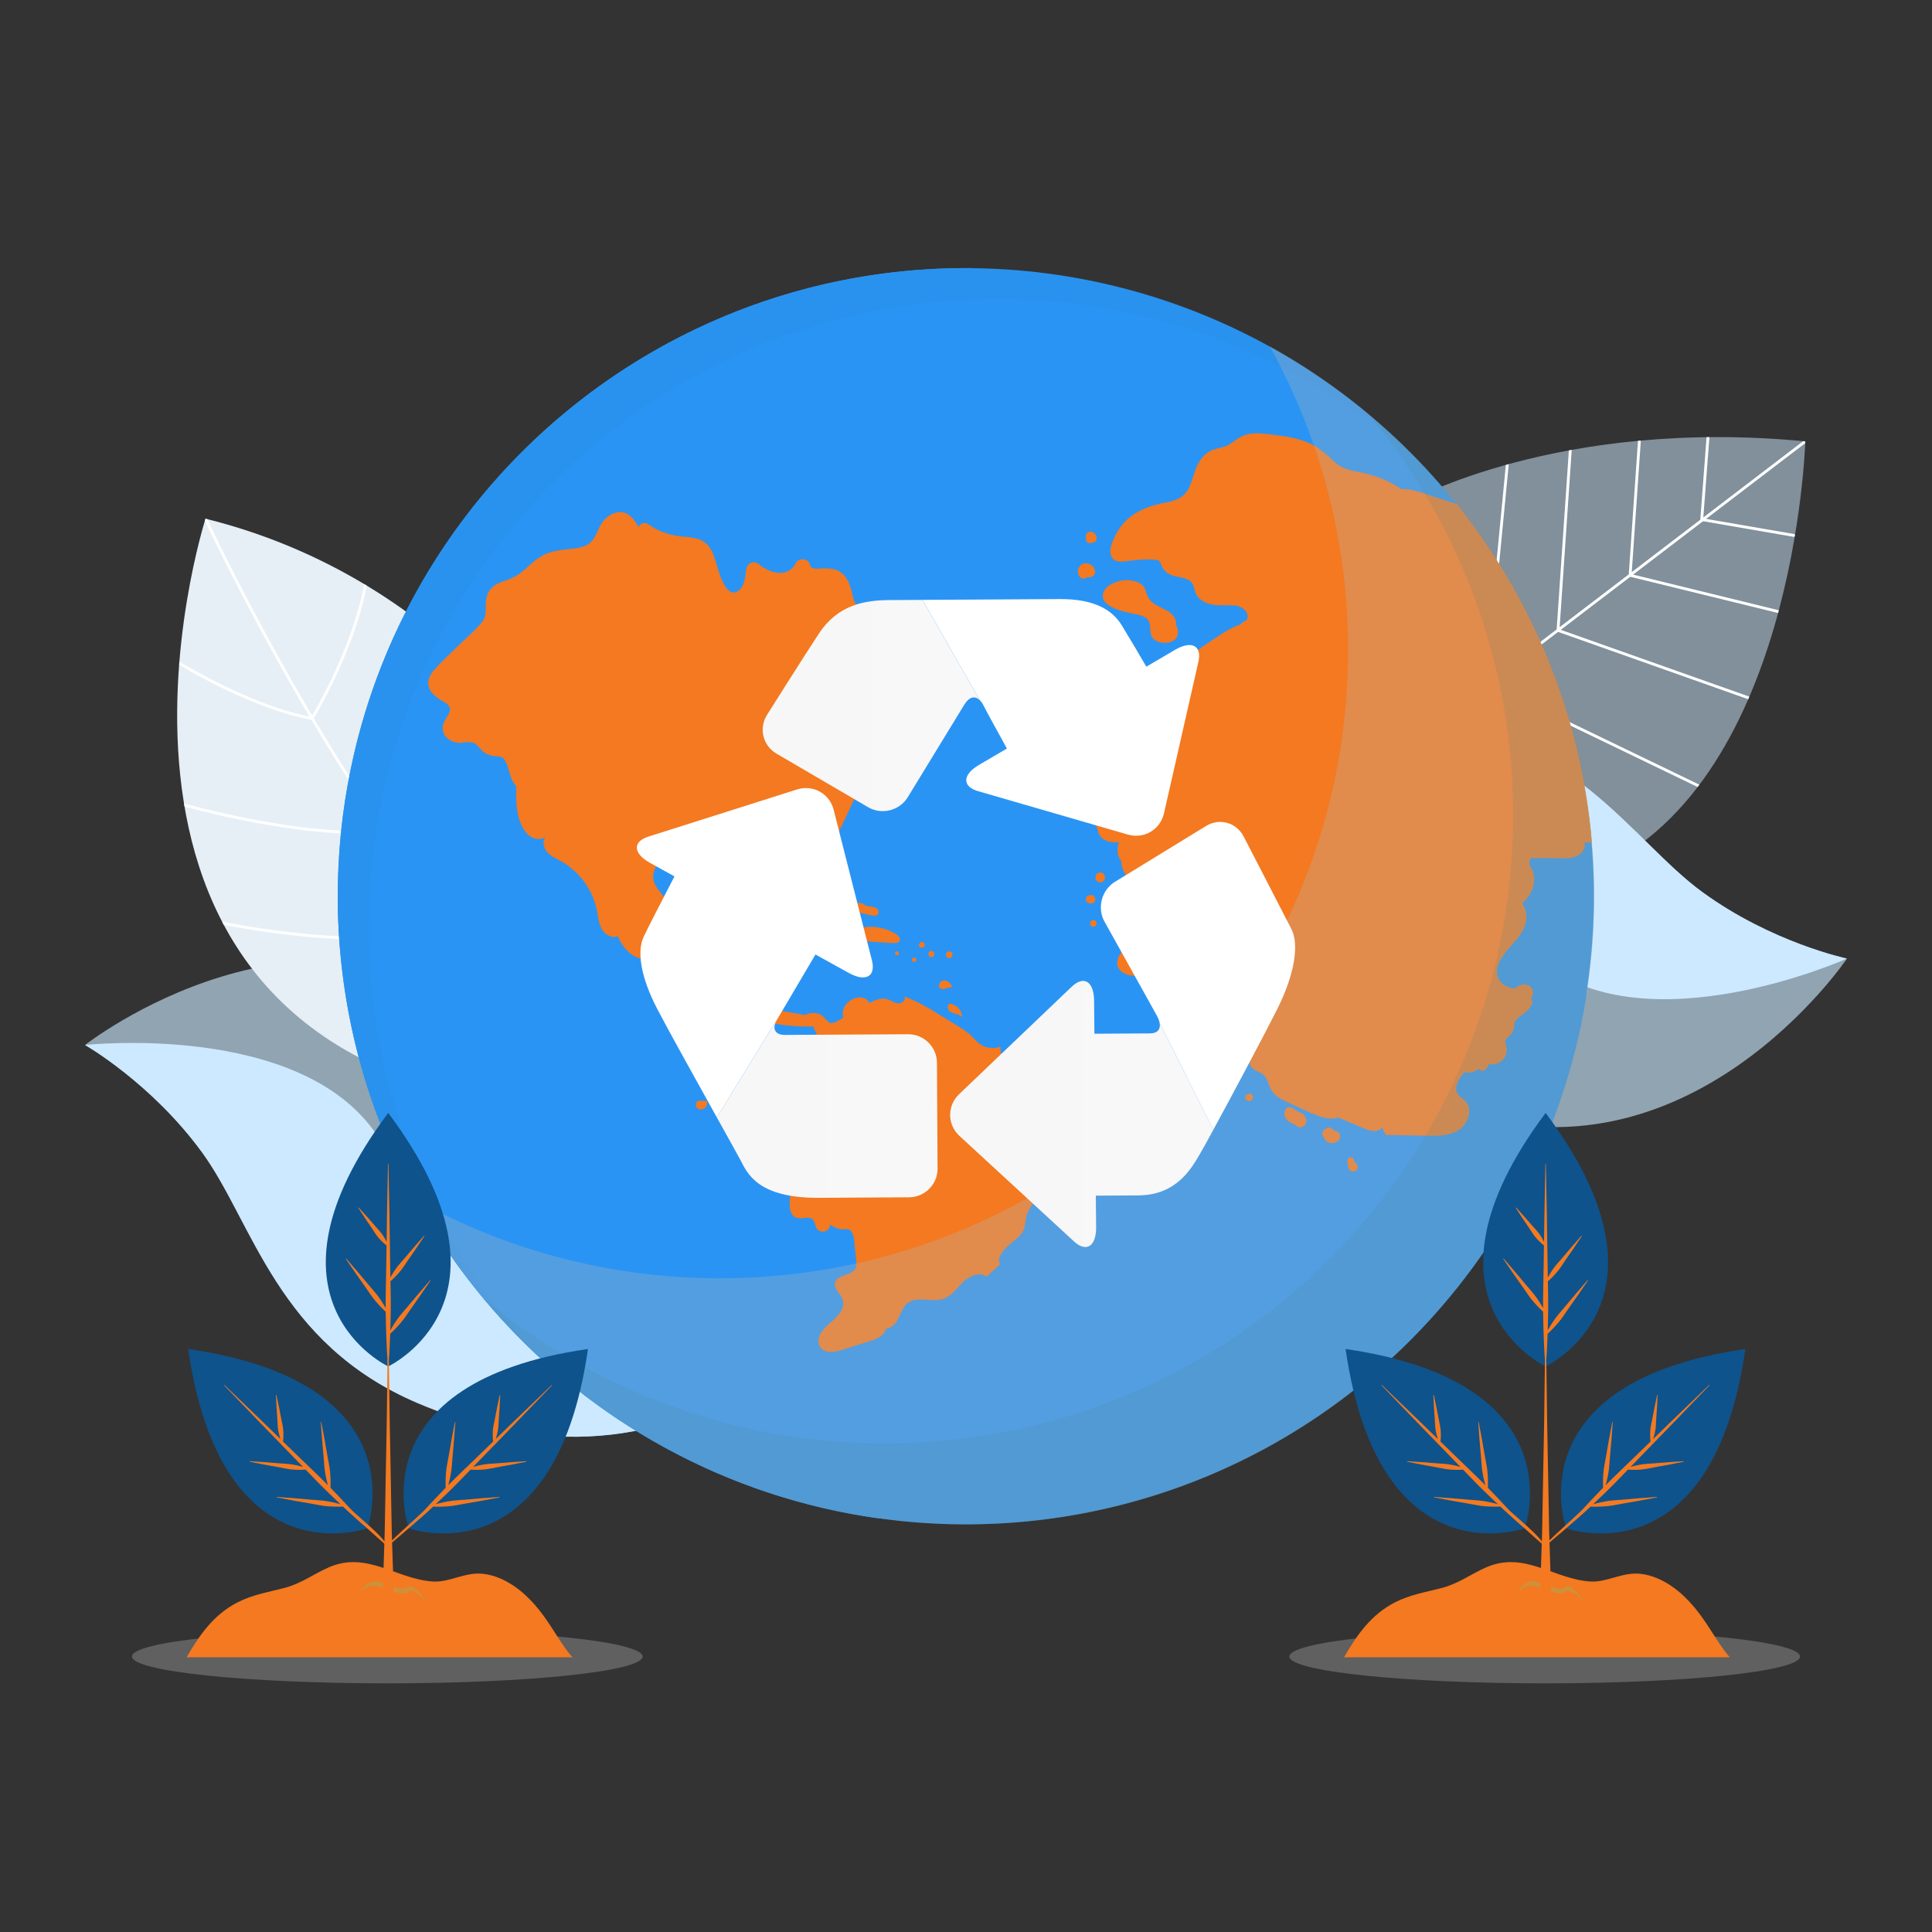 <svg version="1.1" id="Layer_1" xmlns="http://www.w3.org/2000/svg" xmlns:xlink="http://www.w3.org/1999/xlink" x="0px" y="0px" viewBox="0 0 1080 1080" style="enable-background:new 0 0 1080 1080;" xml:space="preserve">
<rect x="0" y="0" width="1080" height="1080" fill="#333333" stroke="none"/>
<style xmlns="http://www.w3.org/2000/svg" type="text/css">
	.st0{opacity:0.62;fill:#CCE9FF;}
	.st1{fill:#CCE9FF;}
	.st2{fill:#E6EFF6;}
	.st3{clip-path:url(#SVGID_2_);}
	.st4{fill:#FFFFFF;}
	.st5{opacity:0.51;fill:#CCE9FF;}
	.st6{clip-path:url(#SVGID_4_);}
	.st7{fill:#E57630;}
	.st8{fill:#2A94F4;}
	.st9{fill:#f47920;}
	.st10{opacity:0.15;}
	.st11{fill:#19746B;}
	.st12{opacity:0.05;}
	.st13{opacity:0.3;}
	.st14{fill:#B5B5B5;}
	.st15{fill:none;}
	.st16{fill:url(#SVGID_5_);}
	.st17{fill:url(#SVGID_6_);}
	.st18{fill:url(#SVGID_7_);}
	.st19{fill:url(#SVGID_8_);}
	.st20{fill:url(#SVGID_9_);}
	.st21{fill:url(#SVGID_10_);}
	.st22{opacity:0.28;fill:#D3D3D3;}
	.st23{fill:#CE913A;}
	.st24{fill:#0E538C;}
</style>
<g xmlns="http://www.w3.org/2000/svg">
	<g>
		<g>
			<g>
				<path class="st0" d="M47.54,584.15c0,0,124.06-97.47,235.71-12.41l115.2,212.67c0,0-65.42,42.19-164.82,0      c-78.68-33.39-92.16-101.02-120.51-140.01C84.76,605.41,47.54,584.15,47.54,584.15z"/>
				<path class="st1" d="M398.45,784.41c0,0-65.43,42.19-164.82,0c-78.68-33.39-92.16-101.01-120.52-140      c-28.36-38.99-65.57-60.25-65.57-60.25s120.69-13.31,163.23,50.48c41.46,62.19,62.72,139.53,178.24,132.34L398.45,784.41z"/>
			</g>
			<g>
				<path class="st2" d="M114.89,289.96c0,0-93.93,292.42,175.45,327.86l20.56-187.87C310.9,429.95,250.65,323.61,114.89,289.96z"/>
				<g>
					<defs>
						<path id="SVGID_1_" d="M114.89,289.96c0,0-93.93,292.42,175.45,327.86l20.56-187.87C310.9,429.95,250.65,323.61,114.89,289.96        z"/>
					</defs>
					<clipPath id="SVGID_2_">
						<use xlink:href="#SVGID_1_" xmlns:xlink="http://www.w3.org/1999/xlink" style="overflow:visible;"/>
					</clipPath>
					<g class="st3">
						<path class="st4" d="M298.49,557.45c-0.16,0-0.31-0.05-0.45-0.14c-87.77-61.44-182.92-264.97-183.87-267.02        c-0.18-0.39-0.01-0.86,0.38-1.05c0.4-0.18,0.86-0.01,1.05,0.38c0.95,2.04,95.92,205.19,183.35,266.39        c0.36,0.25,0.44,0.74,0.19,1.1C298.99,557.33,298.74,557.45,298.49,557.45z"/>
						<path class="st4" d="M174.44,402.38c-0.05,0-0.09,0-0.14-0.01c-34.31-6.16-74.31-30.87-74.71-31.12        c-0.37-0.23-0.48-0.71-0.25-1.08c0.23-0.37,0.72-0.48,1.08-0.25c0.4,0.25,39.73,24.55,73.63,30.81        c2.66-4.44,23.59-40.19,29.75-75.47c0.07-0.43,0.48-0.71,0.91-0.64c0.43,0.07,0.71,0.48,0.64,0.91        c-6.6,37.81-30,76.1-30.23,76.48C174.96,402.24,174.71,402.38,174.44,402.38z"/>
						<path class="st4" d="M199.24,466.05c-43.05,0-97.95-15.67-98.57-15.85c-0.42-0.12-0.66-0.56-0.54-0.97        c0.12-0.42,0.55-0.66,0.97-0.54c0.69,0.2,69.21,19.77,112.86,15.07c2.91-2.71,39.04-37.32,47.86-91.53        c0.07-0.43,0.47-0.72,0.9-0.65c0.43,0.07,0.72,0.47,0.65,0.9c-9.24,56.77-48.15,92.26-48.54,92.62        c-0.12,0.11-0.28,0.18-0.44,0.2C209.61,465.81,204.51,466.05,199.24,466.05z"/>
						<path class="st4" d="M206.51,525.39c-12.52,0-24.62-0.76-34.95-1.73c-26.91-2.52-47.88-6.95-48.09-6.99        c-0.42-0.09-0.7-0.51-0.61-0.93c0.09-0.42,0.51-0.69,0.93-0.61c0.21,0.04,21.11,4.45,47.93,6.97        c24.64,2.31,59.45,3.44,85.54-4.22c2.39-3.1,31.85-42.1,44.9-93.44c0.11-0.42,0.54-0.68,0.96-0.57        c0.42,0.11,0.68,0.53,0.57,0.96c-13.62,53.6-45.02,93.82-45.34,94.22c-0.1,0.13-0.24,0.22-0.39,0.27        C242.55,523.88,224.12,525.39,206.51,525.39z"/>
					</g>
				</g>
			</g>
		</g>
		<g>
			<g>
				<path class="st5" d="M787.64,280.39c0,0,83.48-46.98,221.53-33.67c0,0-5.5,195.85-122.47,241.93s-175.18,13.91-175.18,13.91      L695.3,382.31L787.64,280.39z"/>
				<g>
					<defs>
						<path id="SVGID_3_" d="M787.64,280.39c0,0,83.48-46.98,221.53-33.67c0,0-5.5,195.85-122.47,241.93s-175.18,13.91-175.18,13.91        L695.3,382.31L787.64,280.39z"/>
					</defs>
					<clipPath id="SVGID_4_">
						<use xlink:href="#SVGID_3_" xmlns:xlink="http://www.w3.org/1999/xlink" style="overflow:visible;"/>
					</clipPath>
					<g class="st6">
						<path class="st4" d="M854.39,500.93c-0.12,0-0.24-0.03-0.35-0.08L742.98,446.5c-0.3-0.15-0.48-0.47-0.43-0.81l20.67-155.96        c0.06-0.43,0.46-0.73,0.88-0.68c0.43,0.06,0.73,0.45,0.68,0.88l-20.6,155.39l110.55,54.1c0.39,0.19,0.55,0.66,0.36,1.05        C854.96,500.77,854.68,500.93,854.39,500.93z"/>
						<path class="st4" d="M750.42,445.1c-0.24,0-0.47-0.11-0.63-0.31c-0.26-0.35-0.2-0.84,0.15-1.1l258.75-197.6        c0.34-0.26,0.84-0.2,1.1,0.15c0.26,0.35,0.2,0.84-0.15,1.1L750.9,444.94C750.75,445.05,750.59,445.1,750.42,445.1z"/>
						<path class="st4" d="M911.1,476.71c-0.12,0-0.24-0.03-0.35-0.08l-123.02-60.85c-0.29-0.15-0.47-0.46-0.43-0.78l14.33-141.78        c0.04-0.43,0.45-0.74,0.86-0.7c0.43,0.04,0.75,0.43,0.7,0.86l-14.27,141.24l122.53,60.6c0.39,0.19,0.55,0.66,0.36,1.05        C911.67,476.55,911.39,476.71,911.1,476.71z"/>
						<path class="st7" d="M785.07,527.95c0,0,12.55,12.7,37.36,14.47l6.2-15.95l-21.71-14.18L785.07,527.95z"/>
						<path class="st4" d="M950.68,440.67c-0.12,0-0.23-0.03-0.34-0.08L830.42,382.7c-0.3-0.14-0.47-0.46-0.44-0.78l11.82-122.28        c0.04-0.43,0.44-0.75,0.86-0.71c0.43,0.04,0.75,0.43,0.71,0.86L831.6,381.52l119.43,57.65c0.39,0.19,0.55,0.66,0.37,1.05        C951.25,440.51,950.97,440.67,950.68,440.67z"/>
						<path class="st4" d="M977.85,391.05c-0.09,0-0.18-0.01-0.26-0.05l-106.92-37.88c-0.33-0.12-0.55-0.44-0.52-0.8l6.87-100.8        c0.03-0.43,0.41-0.75,0.84-0.73c0.43,0.03,0.76,0.4,0.73,0.84l-6.83,100.2l106.36,37.68c0.41,0.15,0.62,0.59,0.48,1        C978.48,390.85,978.18,391.05,977.85,391.05z"/>
						<path class="st4" d="M993.81,342.61c-0.06,0-0.12-0.01-0.19-0.02l-82.56-20.23c-0.37-0.09-0.62-0.44-0.6-0.82l5.17-74.88        c0.03-0.43,0.41-0.75,0.84-0.73c0.43,0.03,0.76,0.41,0.73,0.84l-5.12,74.22l81.91,20.07c0.42,0.1,0.68,0.53,0.58,0.95        C994.48,342.37,994.16,342.61,993.81,342.61z"/>
						<path class="st4" d="M1002.67,300.08c-0.04,0-0.09,0-0.14-0.01l-51.4-8.86c-0.4-0.07-0.68-0.43-0.65-0.84l3.55-46.67        c0.03-0.43,0.43-0.76,0.85-0.72c0.43,0.03,0.76,0.41,0.73,0.84l-3.49,45.96l50.69,8.74c0.43,0.07,0.72,0.48,0.64,0.91        C1003.38,299.81,1003.04,300.08,1002.67,300.08z"/>
					</g>
				</g>
			</g>
		</g>
		<g>
			<path class="st0" d="M1032.46,535.85c0,0-88.15,130.84-220.52,84.15L637.03,452.94c0,0,49.32-60.23,156.86-50.58     c85.13,7.63,118.71,67.86,157.67,96.26C990.51,527.03,1032.46,535.85,1032.46,535.85z"/>
			<path class="st1" d="M637.03,452.95c0,0,49.32-60.23,156.86-50.58c85.13,7.63,118.72,67.85,157.67,96.26     c38.95,28.41,80.9,37.22,80.9,37.22s-110.78,49.71-170.84,2.05c-58.55-46.46-102.52-113.55-210.25-71.25L637.03,452.95z"/>
		</g>
	</g>
</g>
<g xmlns="http://www.w3.org/2000/svg">
	
		<ellipse transform="matrix(0.707 -0.707 0.707 0.707 -196.098 528.577)" class="st8" cx="540" cy="501" rx="351.15" ry="351.15"/>
	<g>
		<path class="st8" d="M807.35,564.41c-17.13-1.68-34.79-2.65-51.23,2.45c-9,2.79-18.66,9.32-18.41,18.74    c0.15,5.47,3.74,10.37,4.09,15.84c0.52,8.06-6.35,15.06-14,17.66c-7.65,2.6-15.96,1.9-24.04,1.6    c-27.52-1.02-55.22,3.01-81.3,11.84c-10.99,3.72-23.51,10.84-23.48,22.43c0.02,6.51,4.41,12.42,9.97,15.8    c5.56,3.38,12.15,4.62,18.62,5.33c6.65,0.72,13.48,0.98,19.67,3.51c6.19,2.52,11.75,7.98,12.07,14.66    c0.45,9.3-9.18,16.16-18.37,17.67c-9.18,1.51-18.66-0.38-27.87,1c-9.2,1.39-18.96,7.93-18.88,17.24    c0.09,10.61,12.44,16.74,23.03,17.34c15.33,0.86,30.29-4.48,45.57-6c15.28-1.52,33.05,2.26,40.58,15.64    c3.37,5.99,4.97,14.02,11.33,16.63c7.4,3.03,14.8-3.61,21.89-7.31c11.07-5.78,23.86-4.43,36.55-2.9    c59.49-52.86,100.89-125.62,113.76-207.85c-8.39,5.49-18.2,8.77-28.08,10.21C841.79,568.44,824.48,566.09,807.35,564.41z"/>
	</g>
	<g>
		<path class="st8" d="M495.39,827.69c-6.46-11.4-26.72-10.03-30.92-22.45c-3.14-9.28,5.58-18.09,13.72-23.54    c8.15-5.45,17.76-12.24,17.31-22.03c-0.47-10.43-12.4-16.45-22.81-17.25c-12.56-0.97-25.01,2.3-37.31,5    c-12.31,2.7-25.2,4.85-37.4,1.69c-12.2-3.16-23.51-12.97-24.58-25.53c-0.76-8.97,3.65-17.7,3.43-26.71    c-0.35-14.53-12.93-26.37-26.72-30.96c-13.79-4.58-28.71-3.58-43.23-3.18c-14.53,0.39-29.75-0.05-42.48-7.06    c-12.73-7.01-21.88-22.57-17.01-36.26c2.65-7.47,8.8-13.04,13.41-19.49c4.61-6.44,7.69-15.38,3.52-22.12    c-6.09-9.85-23.71-8.93-27.27-19.95c-1.79-5.54,1.25-11.6,5.41-15.68c7.59-7.42,19.12-11.43,20.77-23.23    c1.02-7.28-1.73-11.94-8.47-14.37c-7.32-2.65-16.19-1.68-23.83-2.73c-1.8-0.25-3.58-0.54-5.36-0.84h-36.73    c0,177.42,131.58,324.11,302.48,347.8C496.41,842.33,499.25,834.51,495.39,827.69z"/>
	</g>
	<path class="st8" d="M593.56,336.59c-6.53,4.13-12.78,9.01-17.05,15.46c-4.27,6.44-6.34,14.68-4.06,22.07   c2.92,9.47,12.58,17.7,9.94,27.25c-1.91,6.92-9.44,10.4-16.12,13.01c-14.33,5.58-28.66,11.16-42.99,16.73   c-6.68,2.6-13.49,5.28-19.04,9.82c-5.55,4.55-9.72,11.37-9.27,18.53c0.7,11.1,12.09,18.82,23.1,20.36   c11.02,1.54,22.13-1.24,33.23-1.83c6.63-0.35,13.57,0.16,19.34,3.46c5.76,3.3,10,9.97,8.72,16.49   c-1.24,6.33-6.92,10.61-11.49,15.16c-4.57,4.55-8.49,11.52-5.37,17.17c3.48,6.31,12.61,5.87,19.6,4.11   c19.31-4.86,39.72-13.17,58.36-6.17c13.92,5.23,23.56,18,36.48,25.35c15.12,8.61,33.8,9.1,50.71,5.01   c16.91-4.09,32.47-12.38,47.75-20.7c11.89-6.47,24.14-13.35,32.1-24.29c7.96-10.95,10.36-27.17,1.87-37.71   c-7.25-8.99-19.69-11.3-30.44-15.52c-10.75-4.22-21.87-13.86-19.41-25.14c2.02-9.25,11.89-14.03,20.02-18.9   c6.61-3.96,12.88-8.98,16.55-15.75c3.67-6.78,4.3-15.6,0.01-22.01c-5.52-8.25-16.72-10.04-26.61-10.74   c-9.9-0.7-20.96-1.59-27.54-9.02c-4.73-5.35-6.42-12.54-11.56-17.66c-4.79-4.76-11.53-7.86-17.42-11.07   c-9.12-4.97-17.95-7.72-28.19-9.55C653.32,314.85,620.87,319.3,593.56,336.59z"/>
	<g>
		<path class="st9" d="M729.11,623.51c0.48,0.61-0.18-0.25-0.31-0.39c-0.52-0.54-1.33-1.01-2.08-1.13    c-0.06-0.01-0.12-0.01-0.17-0.01c-0.18-0.23-0.43-0.42-0.76-0.55c-0.57-0.21-1.09-0.66-1.62-0.97c-0.44-0.26-1.03-0.46-1.42-0.79    c-1.27-1.09-3.27-1.04-4.16,0.54c-1.34,2.34-0.33,4.99,1.67,6.58c0.89,0.71,1.85,1.09,2.9,1.53c0.64,0.27,1.12,0.45,1.59,1    c1.38,1.64,3.85,0.89,4.89-0.63c0.85-1.24,0.84-3.02,0.1-4.32C729.56,624.06,729.33,623.79,729.11,623.51z"/>
		<path class="st9" d="M745.52,632.14c-0.53-1.7-3.03-2.41-4.36-1.22c-0.15,0.04-0.29,0.09-0.44,0.16c-1.8,0.89-1.96,3.48-0.66,4.84    c0.24,0.65,0.6,1.26,1.11,1.74c1.66,1.59,4.5,1.86,6.36,0.43c0.9-0.69,1.65-1.56,1.6-2.79c-0.04-0.86-0.33-1.66-0.95-2.28    C747.4,632.25,746.44,631.99,745.52,632.14z"/>
		<path class="st9" d="M757.73,650.08c-0.46-0.5-0.77-1.06-0.95-1.89c-0.19-0.86-1.14-1.41-1.97-1.29c-0.9,0.14-1.51,0.85-1.56,1.76    c-0.04,0.75,0.01,1.5,0.12,2.25c0.05,0.33,0.1,0.65,0.18,0.97c0.04,0.16,0.19,1.03,0.21,0.45c-0.06,2.17,2.59,3.34,4.23,2.07    C759.5,653.24,759.23,651,757.73,650.08z"/>
		<path class="st9" d="M697.44,611.7c-0.62,0.18-1.14,0.61-1.3,1.31c-0.23,1.03,0.31,2.11,1.37,2.4c0.9,0.25,1.91-0.02,2.49-0.76    c0.62-0.8,0.61-1.83,0-2.62C699.38,611.24,698.14,611.12,697.44,611.7z"/>
		<path class="st9" d="M632.86,342.94c2,0.43,4.09,0.73,5.84,1.41c0.55,0.3,1.22,0.66,1.95,1.07c1.17,0.91,1.99,2.23,2.23,4.27    c0.36,3.13-0.29,5.77,2.55,7.95c3.69,2.84,12.05,2.42,12.97-3.09c0.31-1.86-0.13-3.58-1.05-5.16c0.13-0.28,0.2-0.6,0.15-0.99    c-0.85-7.39-8.82-7.69-13.55-11.86c-1.97-1.74-2.41-3.23-3.3-5.57c-0.49-1.3-0.65-2.47-1.71-3.57c-2.08-2.14-5.78-3.01-8.66-3.1    c-4.84-0.15-13.18,2.53-13.78,8.3C615.81,339.34,628.06,341.89,632.86,342.94z"/>
		<path class="st9" d="M605.67,323.44c0.84-0.04,1.62-0.36,2.25-0.89c0.46,0.14,0.95,0.18,1.45,0.12c1-0.13,1.86-0.67,2.37-1.55    c0.64-1.09,0.48-2.18,0-3.28c-0.77-1.75-2.82-2.96-4.7-2.95c-2.08,0.01-3.88,1.44-4.38,3.46c-0.21,0.86-0.19,1.8,0.09,2.64    C603.16,322.17,604.31,323.5,605.67,323.44z"/>
		<path class="st9" d="M609.2,303.59c0.29-0.01,0.59-0.08,0.87-0.19c0.12,0.02,0.25,0.04,0.38,0.04c1.76,0,2.9-1.67,2.54-3.34    c-0.35-1.64-2-2.94-3.68-2.86c-1.13,0.06-2.47,1.02-2.31,2.31c0.08,0.63,0.06,1.26,0.07,1.89    C607.09,302.57,608.03,303.64,609.2,303.59z"/>
		<path class="st9" d="M616.68,359.82c0.62-0.38,1.08-0.75,1.48-1.38c0.61-0.96,0.27-2.27-0.59-2.93c-0.94-0.72-2.11-0.57-2.98,0.18    c-0.39,0.34-0.63,0.75-0.83,1.21c-0.37,0.85-0.42,1.9,0.33,2.59C614.78,360.12,615.85,360.33,616.68,359.82z"/>
		<path class="st9" d="M633.03,366.3c3.19,0,3.19-4.95,0-4.95C629.84,361.35,629.84,366.3,633.03,366.3z"/>
		<path class="st9" d="M615.03,487.74c-3.54,0-3.54,5.5,0,5.5C618.57,493.24,618.57,487.74,615.03,487.74z"/>
		<path class="st9" d="M611.57,504.39c0.43-0.47,0.7-1.04,0.7-1.69c0-0.61-0.27-1.25-0.7-1.69c-0.64-0.64-1.46-0.77-2.32-0.61    c-0.2,0.04-0.41,0.07-0.61,0.11c-0.93,0.17-1.71,1.27-1.67,2.19c0.04,0.94,0.67,2.01,1.67,2.19c0.2,0.04,0.41,0.07,0.61,0.11    C610.08,505.16,610.97,505.06,611.57,504.39z"/>
		<path class="st9" d="M611.17,514.35c-2.4,0-2.4,3.73,0,3.73C613.57,518.07,613.57,514.35,611.17,514.35z"/>
		<path class="st9" d="M889.86,470.76c-6.07-71.18-33.38-136.31-75.56-189.01c-6.08-1.97-12.15-3.93-18.23-5.9    c-4.15-1.34-8.51-2.69-12.8-2.4c-5.58-3.94-12.11-6.82-18.73-8.47c-6.97-1.74-13.07-1.72-18.62-6.86    c-4.72-4.37-8.95-8.32-14.99-10.81c-5.5-2.26-11.33-3.31-17.2-4.02c-6.06-0.74-13.02-2.11-18.86,0.29    c-2.68,1.1-4.74,2.95-7.13,4.53c-2.69,1.79-5.3,1.99-8.31,2.86c-4.58,1.32-7.85,4.5-9.91,8.74c-1.82,3.74-2.73,7.82-4.28,11.65    c-2.64,6.52-7.32,8.43-13.96,9.64c-11.54,2.1-21.83,6.83-27.51,17.75c-1.83,3.53-4.96,9.99-1.66,13.54    c1.58,1.7,3.72,1.77,5.84,1.59c4.14-0.34,8.14-1.12,12.32-1.16c1.77-0.01,3.54,0.03,5.3,0.15c3.23,0.23,2.73,1.22,3.89,3.71    c0.89,1.92,2.36,3.36,4.21,4.38c3.81,2.1,10.85,1.32,13.02,5.5c1.37,2.63,1.07,5.32,3.31,7.64c1.87,1.94,4.45,3.12,7.04,3.72    c3.23,0.76,6.49,0.51,9.77,0.54c1.93,0.02,3.98-0.02,5.84,0.61c2.72,0.93,6.43,4.43,4.07,7.71c-1.19,0.59-2.33,1.35-3.4,2.3    c-0.09,0.08-0.17,0.16-0.25,0.24c-5.38,1.74-10.17,5.14-14.83,8.21c-5.02,3.31-9.99,6.71-14.59,10.6    c-5.21,4.41-9.31,9.79-14.2,14.5c-4.94,4.76-10.45,6.99-17.32,7.44c-6.16,0.4-12.32-0.16-18.44,0.85    c-9.55,1.57-18.72,7.57-18.48,18.21c0.08,3.59,1.41,7.26,4.09,9.72c1.49,1.37,3.28,2.1,5.2,2.64c0.73,0.21,2.96,0.27,3.48,0.84    c1.54,1.65-0.71,5.82-1.25,7.52c-1.15,3.61-2.3,7.23-3.44,10.84c-1.12,3.51-2.94,7.34-3.31,11.02c-0.42,4.17,2.5,6.34,6.24,7.18    c3.1,0.7,5.6,0.15,6.87,3.61c0.84,2.29,0.86,4.14,2.75,5.9c2.57,2.4,6.13,2.78,9.57,2.48c-1.02,3.78-1.12,7.8,1.36,10.48    c0.02,1.6,0.38,3.34,1.17,5.23c1.91,4.58,6.77,9.02,4.67,13.52c-1.23,2.64-4.33,3.69-6.93,5.01c-2.6,1.32-5.23,3.99-4.27,6.74    c1.33,3.84,7.46,2.85,10.29,5.76c2.92,3.01,0.73,8.04-1.97,11.25c-2.7,3.21-6.06,6.88-5.06,10.95c0.87,3.52,4.8,5.47,8.42,5.68    c3.62,0.21,7.2-0.81,10.83-0.94c12.22-0.44,23.52,11.06,22.85,23.27c-0.21,3.93-1.14,8.72,2.01,11.08    c2.3,1.72,5.62,1.01,8.11-0.41c2.49-1.42,4.65-3.46,7.35-4.43c4.11-1.49,9.12,0,11.74,3.5c2.63,3.5,2.67,8.71,0.1,12.25    c0.88,0.64,1.77,1.28,2.65,1.91c-0.62,1.74-0.15,3.68,1.21,5.27c1.38,1.62,3.46,2.03,5.2,3.1c2.74,1.7,3.27,4.02,4.35,6.84    c1.74,4.55,4.48,6.6,8.84,8.61c5.67,2.62,11.31,5.41,17.09,7.79c4.22,1.74,8.37,2.67,12.67,1.49c4.89,2.06,9.78,4.12,14.67,6.18    c3.34,1.4,8.08,2.37,9.81-0.81c0.66,1.43,1.32,2.87,1.98,4.3c7.53,0.16,15.06,0.32,22.58,0.48c6.25,0.13,12.9,0.16,18.2-3.15    c5.3-3.31,8.13-11.31,3.97-15.97c-1.49-1.67-3.67-2.74-4.69-4.72c-1.67-3.25,0.55-7.07,2.67-10.04c0.35-0.49,0.7-0.98,1.05-1.47    c3.1,0.41,6.22-0.39,8.72-2.16c0.21,0.9,1.31,1.63,2.32,1.1c1.6-0.84,2.41-2.09,2.86-3.58c2.63,0.4,5.27-0.06,7.54-2.14    c1.81-1.65,2.64-4.02,2.44-6.44c-0.25-3.01-1.95-4.11,0.6-6.33c1.55-1.35,2.91-2.85,3.4-4.91c0.29-1.21,0.01-2.51,0.52-3.69    c0.36-0.84,1.18-1.64,1.92-2.4c2.78-2.21,5.64-3.83,7.45-7.15c0.72-1.31,0.54-2.85-0.35-3.95c1.25-1.54,1.85-3.33,0.46-5.45    c-1.87-2.83-5.42-2.51-7.97-0.93c-0.51,0.31-0.91,0.73-1.21,1.19c-3.88-0.53-7.38-1.97-9.19-5.31    c-3.47-6.43,2.32-13.73,7.27-19.11c3.37-3.66,6.64-7.69,7.8-12.52c0.88-3.65,0.21-7.86-2.05-10.72c4.16-3.61,6.95-8.44,6.71-14.36    c-0.05-1.32-0.36-2.66-0.79-3.9c-0.4-1.16-1.94-3.05-1.89-4.23c0.05-0.98,0.57-1.97,1.23-2.93c5.49,0.05,10.99,0.1,16.48,0.15    c3.09,0.03,6.32,0.03,9.09-1.34c2.77-1.37,4.9-4.57,4-7.53C887.12,471.13,888.51,471.05,889.86,470.76z"/>
	</g>
	<g>
		<path class="st8" d="M217.42,520.31c9.66-9.72,18.32-22.49,31.84-24.72c7.39-1.22,14.95,1.08,22.41,0.45    c7.46-0.63,15.71-6.32,14.53-13.71c-0.82-5.12-5.71-8.44-8.56-12.77c-6.32-9.6-1.42-23.3,7.57-30.46    c8.99-7.15,20.81-9.41,32.12-11.45c26.65-4.8,53.3-9.6,79.96-14.4c10.07-1.81,20.46-3.76,28.94-9.48s14.55-16.33,11.81-26.18    c-2.69-9.65-12.65-15.71-16.15-25.1c-3.98-10.69,1.78-23.05,10.66-30.21c8.88-7.16,20.25-10.3,31.27-13.27    c30.6-8.24,61.21-16.47,91.81-24.71c9.42-2.53,19.12-5.21,26.8-11.22c7.68-6.02,12.88-16.3,10.01-25.63    c-3.76-12.19-18.16-16.76-30.27-20.8c-12.1-4.05-25.9-12.68-24.54-25.37c1.22-11.3,14.2-18.21,16.45-29.35    c1.74-8.58-3.36-16.34-10.46-22.07c-1.2-0.01-2.41-0.02-3.61-0.02c-193.93,0-351.15,157.22-351.15,351.15    c0,10.4,0.46,20.7,1.34,30.87C199.37,533.17,210.33,527.46,217.42,520.31z"/>
	</g>
	<g>
		<path class="st9" d="M598.66,629.3c-3.02-0.96-6.58-3.28-5.76-6.35c-2.95,2.15-7.16,0.2-9.74-2.38c-2.58-2.58-4.73-5.91-8.19-7.07    c-3.2-1.07-4.85,0.17-7.48,2.28c-1.83,1.05-4.29-0.62-4.72-2.68c-0.43-2.06,0.57-4.16,1.8-5.87c1.23-1.71,2.74-3.27,3.55-5.21    c2.35-5.59-2.59-12.39-8.6-13.18c-0.14-1.24-0.28-2.48-0.43-3.72c-3.92,1.44-8.56,0.7-11.84-1.87c-1.48-1.16-2.67-2.64-4.01-3.95    c-2.48-2.42-5.45-4.26-8.4-6.09c-2.63-1.62-5.26-3.25-7.89-4.87c-6.86-4.24-13.79-8.51-21.38-11.24c1.12,1.89-1.52,4.07-3.7,3.78    c-2.18-0.29-3.99-1.83-6.11-2.41c-3.3-0.9-6.69,0.61-9.74,2.22c-0.38-0.75-0.92-1.42-1.63-1.96c-2.18-1.64-5.33-1.46-7.75-0.2    c-5.06,2.62-6.21,6.89-5.23,10.34c-2.54,1.63-5.53,3.39-7.19,3.03c-1.58-0.34-3.77-4.15-5.89-4.94c-2.66-0.99-5.74-0.96-8.26,0.41    c-6.15-1.05-12.29-2.1-18.44-3.15c-2.33-3.05-1.36-7.45,0.14-10.99c1.5-3.54,3.46-7.23,2.75-11.01c-0.73-3.88-4.05-6.66-7.16-9.1    c-3.06,0.31-6.12,0.62-9.19,0.93c-0.04-1.45-0.08-2.91-0.11-4.36c-1.19,0.9-3.05,0.08-3.74-1.25c-0.69-1.33-0.57-2.92-0.42-4.41    c0.37-3.82,0.74-7.63,1.12-11.45c0.18-1.89,0.35-3.89-0.48-5.59c-0.83-1.7-3.05-2.88-4.68-1.92c-0.07-1.07-0.15-2.13-0.22-3.2    c-2.4-1.55-5.74-0.75-7.92,1.1c-2.18,1.85-3.46,4.51-4.69,7.1c-1.36,2.87-2.72,5.74-4.08,8.61c-2.96-0.1-5.92-0.2-8.88-0.3    c1.23-3-1.5-6.82-4.73-6.64c-4.82-4.11-5.66-7.68-9.78-12.49c-1.96-2.3-3.91-4.82-4.34-7.81c-0.57-4,1.69-7.81,3.86-11.22    c2.15-3.38,4.54-6.97,8.26-8.43c4.21-1.66,8.91-0.17,13.42,0.1c4.51,0.27,10.09-1.75,10.53-6.25c0.55,3.32,5.43,3.69,8.35,2    c2.92-1.68,5.33-4.54,8.67-5.01c2.91-0.41,5.77,1.19,7.86,3.25c2.09,2.07,3.64,4.61,5.59,6.81c0.71,0.8,1.48,1.55,2.3,2.25    c0,0.26,0.07,0.53,0.25,0.8c1.76,2.67,0.83,5.97,1.67,8.93c0.71,2.52,2.52,4.64,5.13,5.25c2.3,0.53,4.81-0.31,6.09-2.34    c0.55-0.87,0.65-2.43,0.82-3.92c1.35-1.11,2.6-2.3,3.77-3.58c3.07-1.34,6.14-2.67,9.2-4.01c2.6-5.53,7.01-9.04,9.61-14.58    c0.8-1.7,1.6-3.41,2.4-5.11c0.66-1.4,1.32-2.81,1.98-4.21c1.37-2.92,2.75-5.85,4.12-8.77c2.46-5.23,4.91-10.48,6.91-15.89    c4.08-3.35,7.22-7.61,8.25-13.14c1.02-5.47-0.65-10.97,0.17-16.42c0.88-5.82,4.55-10.65,4.32-16.75    c-0.22-5.64-3.4-10.25-4.44-15.66c-1.1-5.76,1.21-11.59-0.56-17.34c-1.61-5.22-5.4-8.41-10.74-9.19    c-3.01-0.44-4.36-0.31-5.51-3.14c-0.8-1.97-1.1-4.15-1.67-6.19c-1.11-3.98-2.83-7.98-6.53-10.2c-2.64-1.59-5.74-1.85-8.75-1.79    c-2.19,0.05-7.21,1.08-7.79-1.95c-0.68-3.57-6.25-4.24-7.86-1.03c-4.31,8.62-14.55,5.84-20.54,0.78    c-2.98-2.51-6.87-0.73-7.28,3.02c-0.42,3.86-0.81,8.83-4.05,11.52c-3.36,2.79-6.09,0.27-7.87-2.63    c-3.47-5.66-4.27-12.61-6.93-18.64c-2.71-6.15-7.76-8.16-14.16-8.58c-8.21-0.54-15.16-2.41-21.92-7.29    c-1.85-1.33-4.9,0.02-5.35,2.18c0.27-1.3-2.25-4.18-3.14-5.23c-1.23-1.45-2.77-2.71-4.64-3.24c-4.29-1.23-8.75,1.14-11.53,4.31    c-3.2,3.65-3.83,9.16-7.51,12.39c-3.48,3.07-8.86,3.25-13.22,3.78c-4.16,0.5-8.32,1.04-12.16,2.81    c-4.45,2.05-7.93,5.52-11.55,8.73c-3.97,3.52-7.72,5-12.62,6.7c-4.15,1.44-7.19,3.87-8.38,8.23c-1.3,4.73,0.77,10.03-2.55,14.12    c-4.11,5.05-9.43,9.37-14.03,13.97c-4.3,4.3-8.96,8.45-12.96,13.03c-2.51,2.88-4.02,6.37-2.55,10.11    c1.04,2.62,3.28,4.36,5.51,5.93c2.65,1.86,7.35,3.42,5.83,7.25c-1.44,3.61-4.47,6.03-3.73,10.32c0.71,4.09,4.29,6.31,8.14,6.88    c2.47,0.36,4.85-0.47,7.28-0.26c3.49,0.31,4.27,2.63,6.58,4.79c1.75,1.64,3.66,2.49,6.02,2.86c3.07,0.48,5.49-0.09,7.07,3.12    c2.12,4.31,2.14,8.96,5.14,12.94c0.26,0.35,0.54,0.67,0.82,0.98c-0.24,7.64-0.2,15.55,3.23,22.34c1.24,2.46,2.98,4.77,5.39,6.09    c2.42,1.32,5.6,1.46,7.82-0.16c-2.08,2.32-1.24,6.17,0.83,8.49c2.08,2.32,5.05,3.58,7.77,5.09c10.25,5.7,17.79,16.07,20.04,27.59    c0.68,3.49,0.94,7.16,2.66,10.26c1.72,3.1,5.57,5.44,8.83,4.04c0.37,0.69,0.74,1.39,1.11,2.08c2.05,3.85,4.95,7.45,8.88,9.35    c3.93,1.89,8.32,2.54,12.64,3.16c5.75,0.83,11.5,1.66,17.25,2.49c4.19,0.61,8.44,1.23,12.35,2.84c4.74,1.95,8.77,5.26,12.73,8.52    c2.46,2.03,5.01,4.18,6.19,7.14c1.05,2.64,0.93,5.75,2.59,8.05c1.58,2.18,4.35,3.06,6.96,3.72c9.37,2.36,19.06,3.41,28.71,3.13    c1.19,2.64,2.39,5.28,3.58,7.91c4.28,9.46-2.65,20.16-10.6,26.83c-2.76,2.31-6.02,4.23-7.82,7.35c-1.72,2.98-1.81,6.6-1.7,10.04    c0.11,3.44,0.37,6.98-0.76,10.23c-1.13,3.25-4.09,6.16-7.53,5.99c0.88,3.75,1.76,7.49,2.64,11.24c-1.48,1.64,0.63,4.63,2.37,5.99    c1.74,1.37,3.97,2.14,5.34,3.88c1.97,2.51,1.48,6.06,1.32,9.25c-0.15,3.19,0.61,7.06,3.6,8.16c3.06,1.12,7.18-1.24,9.42,1.13    c1.18,1.25,1.11,3.23,1.99,4.71c0.9,1.52,2.86,2.32,4.57,1.87c1.71-0.45,3.02-2.11,3.05-3.88c2.39,2.05,5.69,3.01,8.81,2.56    c1.69-0.25,2.57,0.55,3.43,2.02c0.86,1.47,1.06,3.22,1.23,4.92c0.35,3.39,0.7,6.78,1.05,10.16c0.17,1.68,0.33,3.48-0.47,4.97    c-2.23,4.2-10.11,3.21-11.3,7.82c-0.89,3.46,3.09,6.13,4.24,9.51c1.62,4.75-2.6,9.34-6.46,12.56c-3.86,3.21-8.21,7.58-6.88,12.43    c0.66,2.4,2.96,3.83,5.42,4.24c2.46,0.41,4.95-0.34,7.33-1.08c5.29-1.65,10.57-3.3,15.86-4.94c3.82-1.19,8.28-3.09,8.89-7.04    c3.24-0.01,5.66-2.98,7.07-5.9c1.41-2.92,2.43-6.22,4.96-8.25c5.42-4.34,13.72-0.2,20.27-2.49c4.59-1.6,7.46-6.01,10.94-9.4    c3.48-3.39,9.16-5.87,13.02-2.91c2.56-2.32,5.12-4.64,7.68-6.96c-2.23-3.15,1.65-7.9,4.51-10.51c2.85-2.6,6.51-4.58,8.21-8.05    c1.33-2.72,1.22-5.91,2.05-8.82c1.34-4.67,4.99-8.27,8.5-11.63c6.67-6.4,13.35-12.8,20.02-19.2c-1.91,0.6-3.61-1.85-3.19-3.8    c0.42-1.96,2.06-3.37,3.52-4.74c1.46-1.37,2.92-3.09,2.8-5.09C605.4,631.72,601.68,630.27,598.66,629.3z"/>
		<path class="st9" d="M467.51,519.65c2.2-0.27,4.29-2.12,4.24-4.33c-0.07-2.98-3.51-4.63-6.46-5.01s-6.28-0.29-8.43-2.34    c-0.61-2.02-2.64-3.2-4.5-4.18c-4.87-2.57-13.59-9.62-19.31-9.43c-2.72,0.09-6.54,2.79-6.27,5.88c0.24,2.74,4.29,4.98,6.03,2.02    c-0.38,2.66-0.75,5.33-1.13,7.99c7.86-3.97,18.04-2.77,24.75,2.92c1.69,1.43,3.17,3.11,4.94,4.44    C463.13,518.93,465.31,519.91,467.51,519.65z"/>
		<path class="st9" d="M475.53,523.49c2.77,2.43,6.97,2.63,10.52,2.86c4.33,0.28,8.67,0.55,13,0.83c1.6,0.1,3.7-0.17,4.01-1.74    c0.21-1.1-0.68-2.08-1.56-2.76C495.44,517.95,480.01,514.95,475.53,523.49z"/>
		<path class="st9" d="M482.37,505.17C482.37,505.17,482.38,505.17,482.37,505.17c0.02,0.01,0.03,0.02,0.03,0.02L482.37,505.17z"/>
		<path class="st9" d="M484.67,506.44c-0.72-0.47-1.47-0.93-2.26-1.26l2.24,1.25c-0.87-0.22-1.69-0.59-2.27-1.26    c-0.56-0.23-1.15-0.38-1.76-0.4c-1.51-0.05-3.17,1.07-3.12,2.58c0.06,1.83,2.25,2.69,4.04,3.08c1.86,0.41,3.71,0.83,5.57,1.24    c1.26,0.28,2.8,0.47,3.63-0.51c0.86-1.03,0.25-2.71-0.87-3.47c-1.11-0.75-2.53-0.85-3.86-1.02    C485.56,506.63,485.11,506.55,484.67,506.44z"/>
		<path class="st9" d="M455.04,523.63c-1.45,0.41-2.47,1.98-2.26,3.47c1.16,1.39,2.38,2.83,4.05,3.53c1.67,0.7,3.92,0.37,4.82-1.19    c0.84-1.46,0.17-3.43-1.12-4.53c-1.29-1.09-3.02-1.48-4.7-1.69l0.45,0.33C455.87,523.51,455.45,523.52,455.04,523.63z"/>
		<path class="st9" d="M412.26,616.59c-1.37-0.95-3.1-1.15-4.75-1.32l1.19-0.14c-1.98-0.87-4.58,0.18-5.41,2.18    c-0.82,2,0.29,4.58,2.32,5.35c1.32,0.5,2.79,0.29,4.18,0.07c1.44-0.23,3.06-0.57,3.8-1.82    C414.45,619.49,413.62,617.54,412.26,616.59z"/>
		<path class="st9" d="M391.91,615.37c-0.84-0.27-1.87-0.07-2.44,0.62c-0.9,1.1-0.52,2.94,0.66,3.73c1.18,0.79,2.89,0.55,3.94-0.41    c1.05-0.96,1.46-2.5,1.23-3.9C394.17,615.39,393.04,615.38,391.91,615.37z"/>
		<path class="st9" d="M398.75,606.12c-1.77-0.54-4.22-0.68-4.91,1.03c-0.61,1.51,0.98,3.16,2.61,3.27c1.62,0.1,3.12-0.8,4.49-1.67    l-1.33,1.41c0.53,0.75,1.85,0.47,2.25-0.36c0.4-0.83,0.02-1.86-0.65-2.48C400.52,606.69,399.62,606.39,398.75,606.12z"/>
		<path class="st9" d="M531.13,561.18c-0.29-0.02-0.58-0.03-0.87-0.02l0.44,0.16c-0.25,0.12-0.47,0.28-0.62,0.52    c-0.68,1.08-0.15,2.59,0.82,3.42c0.97,0.83,2.26,1.16,3.49,1.51c1.23,0.35,2.51,0.78,3.35,1.75c0.13-3.14-2.21-6.08-5.15-7.04    C532.22,561.17,531.66,561.08,531.13,561.18z"/>
		<path class="st9" d="M527.27,552.89l-0.13,0.08c1.73-0.45,3.47-0.9,5.2-1.35c-0.83-1.81-2.42-3.49-4.4-3.55    c-1.99-0.06-3.86,2.32-2.75,3.98C525.63,552.72,526.48,552.98,527.27,552.89z"/>
		<path class="st9" d="M466.99,493.08c0.94,0,1.84-0.83,1.79-1.79c-0.04-0.97-0.79-1.79-1.79-1.79c-0.94,0-1.84,0.83-1.79,1.79    C465.24,492.26,465.98,493.08,466.99,493.08z"/>
		<path class="st9" d="M472.06,500.28c-0.38-1.11-1.19-1.72-2.36-1.81c-1-0.07-1.93,0.76-2.2,1.67c-0.09,0.32-0.11,0.72-0.04,1.06    c0.04,0.27,0.13,0.53,0.29,0.78c0,0.02,0,0.05,0.08,0.13c0.02,0.02,0.02,0.05,0.04,0.07c0.05,0.06,0.11,0.1,0.16,0.15    c0.57,0.68,1.61,1.04,2.42,0.78C471.59,502.74,472.48,501.49,472.06,500.28z"/>
		<path class="st9" d="M460.29,501.41c0.55-0.18,0.94-0.56,1.15-1.05c0.89-0.71,0.92-2.18,0.12-2.98c-0.37-0.37-0.91-0.59-1.43-0.59    c-0.77,0-1.32,0.41-1.75,1c-0.62,0.85-0.51,1.89-0.12,2.8C458.56,501.28,459.61,501.64,460.29,501.41z"/>
		<path class="st9" d="M515.7,529.68c0.17-0.08,0.33-0.16,0.49-0.24c0.91-0.44,0.97-1.77,0.31-2.43c-0.66-0.66-1.99-0.6-2.43,0.31    c-0.08,0.16-0.16,0.33-0.24,0.49C513.25,529.07,514.45,530.28,515.7,529.68z"/>
		<path class="st9" d="M511.01,537.75c1.58,0,1.59-2.46,0-2.46C509.43,535.28,509.43,537.75,511.01,537.75z"/>
		<path class="st9" d="M501.41,534.02c1.42,0,1.43-2.21,0-2.21C499.99,531.81,499.98,534.02,501.41,534.02z"/>
		<path class="st9" d="M520.62,535.02c2.2,0,2.21-3.42,0-3.42C518.42,531.6,518.41,535.02,520.62,535.02z"/>
		<path class="st9" d="M530.63,535.59c2.42,0,2.42-3.76,0-3.76C528.21,531.83,528.2,535.59,530.63,535.59z"/>
	</g>
	<g class="st10">
		<path class="st11" d="M764.62,231.09c50.72,60.88,81.24,139.19,81.24,224.62c0,193.94-157.22,351.15-351.15,351.15    c-85.44,0-163.74-30.52-224.62-81.24C334.5,802.94,431.5,852.15,540,852.15c193.93,0,351.15-157.22,351.15-351.15    C891.15,392.5,841.94,295.5,764.62,231.09z"/>
	</g>
	<g class="st12">
		<path class="st11" d="M557.3,167.15c92.57,0,176.77,35.82,239.5,94.35C732.7,192.8,641.37,149.85,540,149.85    c-193.93,0-351.15,157.22-351.15,351.15c0,101.37,42.95,192.7,111.65,256.8c-58.53-62.73-94.35-146.93-94.35-239.5    C206.15,324.37,363.37,167.15,557.3,167.15z"/>
	</g>
	<g class="st13">
		<path class="st14" d="M709.82,193.6c27.86,50.33,43.75,108.22,43.75,169.82c0,193.93-157.22,351.15-351.15,351.15    c-61.6,0-119.49-15.88-169.82-43.75C292.45,778.94,407.67,852.15,540,852.15c193.94,0,351.15-157.22,351.15-351.15    C891.15,368.67,817.94,253.45,709.82,193.6z"/>
	</g>
</g>
<g xmlns="http://www.w3.org/2000/svg">
	<path class="st15" d="M648.25,571.83c-0.21-1.12-0.66-2.35-1.36-3.67c-0.68-1.27-2.7-4.92-5.38-9.73L648.25,571.83z"/>
	<linearGradient id="SVGID_5_" gradientUnits="userSpaceOnUse" x1="527.708" y1="323.299" x2="656.654" y2="452.245">
		<stop offset="0" style="stop-color:#FFFFFF"/>
		<stop offset="1" style="stop-color:#FFFFFF"/>
	</linearGradient>
	<path class="st16" d="M546.78,442.28l25.42,7.36c9.03,2.62,23.81,6.9,32.85,9.52l25.42,7.37c9.03,2.61,18.12-2.72,20.2-11.86   l5.85-25.71c2.07-9.14,5.46-24.09,7.54-33.24L669.9,370c2.09-9.14-3.83-12.15-13.13-6.69l-15.95,9.36   c-5.84-9.93-11.69-19.8-13.94-23.41c-5.14-8.2-15.01-14.48-34.39-14.37c-14.39,0.08-52.63,0.3-76.81,0.44l32.07,56.12   c0.72,0.71,1.39,1.62,1.99,2.81c1.53,3.08,7.34,13.69,13.13,24.17l-15.6,9.16C537.96,433.05,537.74,439.66,546.78,442.28z"/>
	<linearGradient id="SVGID_6_" gradientUnits="userSpaceOnUse" x1="426.349" y1="394.382" x2="547.745" y2="394.382">
		<stop offset="0" style="stop-color:#F7F7F7"/>
		<stop offset="1" style="stop-color:#F8F8F8"/>
	</linearGradient>
	<path class="st17" d="M457.87,354.03c-8.24,12.46-29.13,45.64-29.13,45.64c-4.68,7.44-2.29,17.17,5.31,21.61l51.23,29.95   c7.61,4.44,17.58,1.94,22.15-5.56c0,0,28.89-47.31,31.57-51.68c2.75-4.55,6.07-5.23,8.74-2.53l-32.07-56.12   c-8.37,0.05-15.07,0.09-18.5,0.11C483.83,335.52,468.58,337.83,457.87,354.03z"/>
	<linearGradient id="SVGID_7_" gradientUnits="userSpaceOnUse" x1="356" y1="532.6" x2="487.904" y2="532.6">
		<stop offset="0" style="stop-color:#FFFFFF"/>
		<stop offset="1" style="stop-color:#FFFFFF"/>
	</linearGradient>
	<path class="st18" d="M367.27,563.74c5.77,11.16,21.75,39.87,33.45,60.91l36.3-59.14c4.28-7.27,12.21-20.77,18.83-31.94   l18.59,10.29c9.43,5.23,15.27,2.07,12.97-7.02l-6.51-25.57c-2.3-9.08-6.08-23.95-8.39-33.03l-6.49-25.57   c-2.31-9.09-11.53-14.19-20.5-11.35l-25.22,8c-8.97,2.85-23.63,7.5-32.6,10.34l-25.22,8c-8.97,2.84-8.58,9.45,0.85,14.67l13.7,7.59   c-7,13.49-15.24,29.41-17.32,33.98C355.96,532.16,358.28,546.4,367.27,563.74z"/>
	<linearGradient id="SVGID_8_" gradientUnits="userSpaceOnUse" x1="400.718" y1="617.549" x2="524.088" y2="617.549">
		<stop offset="0" style="stop-color:#F7F7F7"/>
		<stop offset="1" style="stop-color:#F8F8F8"/>
	</linearGradient>
	<path class="st19" d="M437.02,565.52l-36.3,59.14c6.52,11.71,11.73,21.06,13.11,23.66c3.83,7.26,9.32,21.46,43.97,21.27   c34.63-0.2,50.37-0.29,50.37-0.29c8.81-0.05,15.99-7.27,15.93-16.05l-0.34-59.23c-0.06-8.78-7.3-15.93-16.12-15.88   c0,0-58.96,0.34-68.8,0.39c-6.21,0.04-7-4.06-4.82-7.87C434.31,570.13,435.42,568.25,437.02,565.52z"/>
	<linearGradient id="SVGID_9_" gradientUnits="userSpaceOnUse" x1="629.705" y1="582.993" x2="720.677" y2="492.021">
		<stop offset="0" style="stop-color:#FFFFFF"/>
		<stop offset="1" style="stop-color:#FFFFFF"/>
	</linearGradient>
	<path class="st20" d="M648.25,571.83l30.01,59.72c10.5-19.28,28.34-52.77,35.62-67.24c9.75-19.37,12.51-36.16,8.02-44.98   c-4.5-8.84-26.72-51.77-26.72-51.77c-4.05-7.81-13.49-10.43-21-5.83l-50.89,31.19c-7.51,4.6-10.14,14.64-5.85,22.31   c0,0,15.46,27.7,24.08,43.2c2.67,4.81,4.7,8.46,5.38,9.73C647.59,569.48,648.05,570.71,648.25,571.83z"/>
	<linearGradient id="SVGID_10_" gradientUnits="userSpaceOnUse" x1="531.125" y1="622.717" x2="678.264" y2="622.717">
		<stop offset="0" style="stop-color:#F7F7F7"/>
		<stop offset="1" style="stop-color:#F8F8F8"/>
	</linearGradient>
	<path class="st21" d="M670.84,644.94c1.18-2,3.9-6.89,7.43-13.39l-30.01-59.72c0.63,3.47-1.13,5.83-5.44,5.85   c-2.96,0.02-17.57,0.1-31.04,0.18l-0.17-18.51c-0.1-10.76-5.73-14.25-12.53-7.76l-19.11,18.24c-6.79,6.48-17.91,17.09-24.7,23.57   l-19.11,18.24c-6.79,6.49-6.69,17,0.2,23.36l19.44,17.91c6.91,6.36,18.2,16.76,25.12,23.13l19.43,17.91   c6.91,6.36,12.49,2.77,12.39-7.98l-0.17-17.6c7.61-0.05,16-0.09,23.77-0.14C657.95,668.11,666.11,652.88,670.84,644.94z"/>
</g>
<g xmlns="http://www.w3.org/2000/svg">
	<ellipse class="st22" cx="216.5" cy="926" rx="142.75" ry="15"/>
	<g>
		<path class="st9" d="M319.95,926.43H104.32c7.19-12.48,15.17-23.89,28.49-30.71c8.54-4.37,17.3-5.7,26.12-8.03    c9.74-2.55,16.19-7.79,25.1-11.64c21.29-9.14,37.67,6.77,57.99,8.02c9.24,0.56,17.68-5.19,27.33-4.36    c10.44,0.89,20.18,7.38,27.28,14.85C307.38,905.83,311.65,916.83,319.95,926.43z"/>
		<path class="st23" d="M199.63,893.26c0,0,4.48-11.65,12.55-8.96c8.07,2.69,13.45,5.38,16.14,2.69c2.69-2.69,10.76,8.96,10.76,8.96    "/>
		<g>
			<g>
				<g>
					<path class="st24" d="M217.02,622.13c-78.51,104.95,0,141.7,0,141.7S295.53,727.08,217.02,622.13z"/>
					<path class="st9" d="M240.53,715.55c-2.14,2.42-4.22,4.89-6.34,7.34c-2.09,2.46-4.17,4.94-6.23,7.42       c-2.06,2.49-4.31,4.83-6.12,7.51c-0.91,1.34-1.8,2.68-2.63,4.09c-0.35,0.59-0.69,1.18-1.02,1.78c0.08-2.72,0.15-5.45,0.2-8.17       c0.14-6.43,0.02-12.86-0.11-19.29c0.71-0.59,1.38-1.22,2.03-1.86c0.99-0.98,1.94-1.98,2.84-3.03c1.84-2.06,3.24-4.46,4.82-6.72       c1.59-2.25,3.16-4.52,4.71-6.8c1.53-2.3,3.1-4.57,4.6-6.88l-0.22-0.17c-1.85,2.05-3.65,4.14-5.47,6.22       c-1.81,2.09-3.59,4.19-5.36,6.3c-1.77,2.11-3.74,4.08-5.26,6.38c-0.78,1.14-1.51,2.32-2.2,3.52c-0.18,0.32-0.36,0.65-0.54,0.97       c-0.05-2.32-0.09-4.64-0.12-6.96l-0.41-28.31l-0.55-28.31h-0.27l-0.55,28.31l-0.22,15.29c-0.13-0.26-0.27-0.53-0.4-0.78       c-0.53-1.02-1.13-2-1.75-2.95c-0.63-0.95-1.33-1.84-2.09-2.69c-0.77-0.84-1.54-1.68-2.28-2.54c-1.47-1.73-2.97-3.44-4.48-5.15       c-1.53-1.69-3.03-3.4-4.59-5.06l-0.22,0.17c1.21,1.93,2.48,3.82,3.72,5.73c1.26,1.9,2.53,3.78,3.83,5.65       c0.65,0.94,1.25,1.9,1.87,2.86c0.62,0.95,1.31,1.86,2.06,2.71c0.76,0.85,1.55,1.67,2.4,2.45c0.6,0.56,1.23,1.1,1.9,1.61       l-0.16,11.02c-0.1,7.99-0.37,15.98-0.33,23.96c-0.25-0.44-0.5-0.89-0.77-1.32c-0.83-1.4-1.72-2.75-2.63-4.09       c-1.81-2.68-4.06-5.02-6.12-7.51c-2.06-2.49-4.14-4.96-6.23-7.42c-2.11-2.45-4.2-4.92-6.34-7.34l-0.22,0.17       c1.79,2.69,3.65,5.34,5.47,8.01c1.84,2.66,3.7,5.3,5.58,7.93c1.87,2.63,3.56,5.41,5.69,7.84c1.06,1.22,2.13,2.43,3.27,3.59       c0.74,0.76,1.51,1.51,2.31,2.23c0.01,0.76,0.02,1.51,0.03,2.27c0.1,4.72,0.21,9.44,0.41,14.15c0.18,4.72,0.45,9.44,0.83,14.15       h0.27c0.37-4.72,0.65-9.44,0.83-14.15c0.06-1.36,0.1-2.73,0.14-4.09c0.91-0.8,1.77-1.64,2.61-2.5       c1.14-1.16,2.22-2.37,3.27-3.59c2.13-2.44,3.81-5.21,5.69-7.84c1.88-2.63,3.74-5.27,5.58-7.93c1.82-2.67,3.68-5.32,5.47-8.01       L240.53,715.55z"/>
				</g>
			</g>
			<g>
				<g>
					<path class="st24" d="M328.68,754.1c-129.72,18.7-100.2,100.2-100.2,100.2S309.99,883.83,328.68,754.1z"/>
					<path class="st9" d="M279.24,836.78c-3.23,0.2-6.45,0.47-9.67,0.71c-3.22,0.26-6.44,0.54-9.66,0.84       c-3.22,0.3-6.46,0.36-9.64,0.98c-1.59,0.3-3.17,0.62-4.75,1.03c-0.66,0.17-1.32,0.35-1.98,0.54c1.98-1.87,3.95-3.75,5.92-5.63       c4.64-4.45,9.11-9.08,13.56-13.72c0.92,0.08,1.83,0.11,2.75,0.12c1.39,0.01,2.77-0.03,4.15-0.13c2.76-0.16,5.44-0.87,8.16-1.34       c2.72-0.47,5.43-0.96,8.14-1.48c2.71-0.54,5.42-1.04,8.12-1.61l-0.04-0.27c-2.76,0.14-5.51,0.35-8.26,0.52       c-2.75,0.2-5.5,0.42-8.25,0.66c-2.75,0.24-5.52,0.24-8.23,0.8c-1.36,0.26-2.7,0.57-4.04,0.94c-0.36,0.1-0.71,0.2-1.07,0.31       c1.61-1.67,3.22-3.34,4.84-5l19.73-20.31l19.63-20.4l-0.19-0.19l-20.4,19.63l-10.97,10.65c0.09-0.28,0.18-0.56,0.27-0.84       c0.35-1.1,0.62-2.21,0.84-3.32c0.23-1.11,0.37-2.24,0.43-3.38c0.05-1.14,0.09-2.28,0.18-3.41c0.18-2.26,0.34-4.53,0.47-6.8       c0.11-2.27,0.26-4.54,0.34-6.82l-0.27-0.04c-0.51,2.22-0.95,4.45-1.42,6.68c-0.45,2.23-0.88,4.46-1.29,6.7       c-0.2,1.12-0.46,2.23-0.7,3.34c-0.23,1.11-0.39,2.24-0.45,3.37c-0.06,1.14-0.09,2.28-0.04,3.43c0.03,0.82,0.09,1.65,0.21,2.48       l-7.91,7.68c-5.72,5.58-11.56,11.04-17.18,16.71c0.14-0.49,0.27-0.98,0.4-1.48c0.41-1.57,0.73-3.16,1.03-4.75       c0.62-3.18,0.68-6.42,0.98-9.64c0.3-3.22,0.59-6.43,0.84-9.66c0.23-3.22,0.51-6.44,0.71-9.67l-0.27-0.04       c-0.63,3.17-1.2,6.35-1.8,9.53c-0.58,3.18-1.13,6.36-1.66,9.55c-0.54,3.18-1.31,6.34-1.52,9.57c-0.11,1.61-0.21,3.23-0.22,4.85       c-0.01,1.07,0,2.14,0.06,3.21c-0.53,0.54-1.06,1.08-1.58,1.62c-3.27,3.4-6.53,6.82-9.72,10.3       c-3.21,3.46-17.18,15.57-20.25,19.17v0.9c3.6-3.07,18.15-15.49,21.61-18.7c1.01-0.92,2-1.86,2.99-2.8       c1.21,0.08,2.41,0.1,3.61,0.08c1.63-0.01,3.24-0.11,4.85-0.22c3.23-0.22,6.38-0.99,9.57-1.52c3.19-0.53,6.37-1.08,9.55-1.66       c3.18-0.6,6.36-1.16,9.53-1.8L279.24,836.78z"/>
				</g>
			</g>
			<g>
				<g>
					<path class="st24" d="M105.19,754.1c129.72,18.7,100.2,100.2,100.2,100.2S123.89,883.83,105.19,754.1z"/>
					<path class="st9" d="M154.63,836.78c3.23,0.2,6.45,0.47,9.67,0.71c3.22,0.26,6.44,0.54,9.66,0.84c3.22,0.3,6.46,0.36,9.64,0.98       c1.59,0.3,3.17,0.62,4.75,1.03c0.66,0.17,1.32,0.35,1.98,0.54c-1.98-1.87-3.95-3.75-5.92-5.63       c-4.64-4.45-9.11-9.08-13.56-13.72c-0.92,0.08-1.83,0.11-2.75,0.12c-1.39,0.01-2.77-0.03-4.15-0.13       c-2.76-0.16-5.44-0.87-8.16-1.34c-2.72-0.47-5.43-0.96-8.14-1.48c-2.71-0.54-5.42-1.04-8.12-1.61l0.04-0.27       c2.76,0.14,5.51,0.35,8.26,0.52c2.75,0.2,5.5,0.42,8.25,0.66c2.75,0.24,5.52,0.24,8.23,0.8c1.36,0.26,2.7,0.57,4.04,0.94       c0.36,0.1,0.71,0.2,1.07,0.31c-1.61-1.67-3.22-3.34-4.84-5l-19.73-20.31l-19.63-20.4l0.19-0.19l20.4,19.63l10.97,10.65       c-0.09-0.28-0.18-0.56-0.27-0.84c-0.35-1.1-0.62-2.21-0.84-3.32c-0.23-1.11-0.37-2.24-0.43-3.38       c-0.05-1.14-0.09-2.28-0.18-3.41c-0.18-2.26-0.34-4.53-0.47-6.8c-0.11-2.27-0.26-4.54-0.34-6.82l0.27-0.04       c0.51,2.22,0.95,4.45,1.42,6.68c0.45,2.23,0.88,4.46,1.29,6.7c0.2,1.12,0.46,2.23,0.7,3.34c0.23,1.11,0.39,2.24,0.45,3.37       c0.06,1.14,0.09,2.28,0.04,3.43c-0.03,0.82-0.09,1.65-0.21,2.48l7.91,7.68c5.72,5.58,11.56,11.04,17.18,16.71       c-0.14-0.49-0.27-0.98-0.4-1.48c-0.41-1.57-0.73-3.16-1.03-4.75c-0.62-3.18-0.68-6.42-0.98-9.64c-0.3-3.22-0.59-6.43-0.84-9.66       c-0.23-3.22-0.51-6.44-0.71-9.67l0.27-0.04c0.63,3.17,1.2,6.35,1.8,9.53c0.58,3.18,1.13,6.36,1.66,9.55       c0.54,3.18,1.31,6.34,1.52,9.57c0.11,1.61,0.21,3.23,0.22,4.85c0.01,1.07,0,2.14-0.06,3.21c0.53,0.54,1.06,1.08,1.58,1.62       c3.27,3.4,6.53,6.82,9.72,10.3c3.21,3.46,18.81,15.58,20.6,20.96l-11.37-10.18c-3.6-3.07-7.13-6.21-10.59-9.42       c-1.01-0.92-2-1.86-2.99-2.8c-1.21,0.08-2.41,0.1-3.61,0.08c-1.63-0.01-3.24-0.11-4.85-0.22c-3.23-0.22-6.38-0.99-9.57-1.52       c-3.19-0.53-6.37-1.08-9.55-1.66c-3.18-0.6-6.36-1.16-9.53-1.8L154.63,836.78z"/>
				</g>
			</g>
			<polygon class="st9" points="219,856.64 218.24,815.39 217.86,794.76 217.42,761.48 216.63,759.69 216.19,794.76 215.81,815.39      215.05,856.64 213.87,892.89 220.18,892.89    "/>
		</g>
		<path class="st9" d="M198.73,893.26c0,0,5.38-8.96,13.45-6.28c8.07,2.69,13.45,5.38,16.14,2.69c2.69-2.69,12.55,8.07,12.55,8.07"/>
	</g>
</g>
<g xmlns="http://www.w3.org/2000/svg">
	<ellipse class="st22" cx="863.5" cy="926" rx="142.75" ry="15"/>
	<g>
		<path class="st9" d="M966.95,926.43H751.32c7.19-12.48,15.17-23.89,28.49-30.71c8.54-4.37,17.3-5.7,26.12-8.03    c9.74-2.55,16.19-7.79,25.1-11.64c21.29-9.14,37.67,6.77,57.99,8.02c9.24,0.56,17.68-5.19,27.33-4.36    c10.44,0.89,20.18,7.38,27.28,14.85C954.38,905.83,958.65,916.83,966.95,926.43z"/>
		<path class="st23" d="M846.63,893.26c0,0,4.48-11.65,12.55-8.96s13.45,5.38,16.14,2.69c2.69-2.69,10.76,8.96,10.76,8.96"/>
		<g>
			<g>
				<g>
					<path class="st24" d="M864.02,622.13c-78.51,104.95,0,141.7,0,141.7S942.53,727.08,864.02,622.13z"/>
					<path class="st9" d="M887.53,715.55c-2.14,2.42-4.22,4.89-6.34,7.34c-2.09,2.46-4.17,4.94-6.23,7.42       c-2.06,2.49-4.31,4.83-6.12,7.51c-0.91,1.34-1.8,2.68-2.63,4.09c-0.35,0.59-0.69,1.18-1.02,1.78c0.08-2.72,0.15-5.45,0.2-8.17       c0.14-6.43,0.02-12.86-0.11-19.29c0.71-0.59,1.38-1.22,2.03-1.86c0.99-0.98,1.94-1.98,2.84-3.03c1.84-2.06,3.24-4.46,4.82-6.72       c1.59-2.25,3.16-4.52,4.71-6.8c1.53-2.3,3.1-4.57,4.6-6.88l-0.22-0.17c-1.85,2.05-3.65,4.14-5.47,6.22       c-1.81,2.09-3.59,4.19-5.36,6.3c-1.77,2.11-3.74,4.08-5.26,6.38c-0.78,1.14-1.51,2.32-2.2,3.52c-0.18,0.32-0.36,0.65-0.54,0.97       c-0.05-2.32-0.09-4.64-0.12-6.96l-0.41-28.31l-0.55-28.31h-0.27l-0.55,28.31l-0.22,15.29c-0.13-0.26-0.27-0.53-0.4-0.78       c-0.53-1.02-1.13-2-1.75-2.95c-0.63-0.95-1.33-1.84-2.09-2.69c-0.77-0.84-1.54-1.68-2.28-2.54c-1.47-1.73-2.97-3.44-4.48-5.15       c-1.53-1.69-3.03-3.4-4.59-5.06l-0.22,0.17c1.21,1.93,2.48,3.82,3.72,5.73c1.26,1.9,2.53,3.78,3.83,5.65       c0.65,0.94,1.25,1.9,1.87,2.86c0.62,0.95,1.31,1.86,2.06,2.71c0.76,0.85,1.55,1.67,2.4,2.45c0.6,0.56,1.23,1.1,1.9,1.61       l-0.16,11.02c-0.1,7.99-0.37,15.98-0.33,23.96c-0.25-0.44-0.5-0.89-0.77-1.32c-0.83-1.4-1.72-2.75-2.63-4.09       c-1.81-2.68-4.06-5.02-6.12-7.51c-2.06-2.49-4.14-4.96-6.23-7.42c-2.11-2.45-4.2-4.92-6.34-7.34l-0.22,0.17       c1.79,2.69,3.65,5.34,5.47,8.01c1.84,2.66,3.7,5.3,5.58,7.93c1.87,2.63,3.56,5.41,5.69,7.84c1.06,1.22,2.13,2.43,3.27,3.59       c0.74,0.76,1.51,1.51,2.31,2.23c0.01,0.76,0.02,1.51,0.03,2.27c0.1,4.72,0.21,9.44,0.41,14.15c0.18,4.72,0.45,9.44,0.83,14.15       h0.27c0.37-4.72,0.65-9.44,0.83-14.15c0.06-1.36,0.1-2.73,0.14-4.09c0.91-0.8,1.77-1.64,2.61-2.5       c1.14-1.16,2.22-2.37,3.27-3.59c2.13-2.44,3.81-5.21,5.69-7.84c1.88-2.63,3.74-5.27,5.58-7.93c1.82-2.67,3.68-5.32,5.47-8.01       L887.53,715.55z"/>
				</g>
			</g>
			<g>
				<g>
					<path class="st24" d="M975.68,754.1c-129.72,18.7-100.2,100.2-100.2,100.2S956.99,883.83,975.68,754.1z"/>
					<path class="st9" d="M926.24,836.78c-3.23,0.2-6.45,0.47-9.67,0.71c-3.22,0.26-6.44,0.54-9.66,0.84       c-3.22,0.3-6.46,0.36-9.64,0.98c-1.59,0.3-3.17,0.62-4.75,1.03c-0.66,0.17-1.32,0.35-1.98,0.54c1.98-1.87,3.95-3.75,5.92-5.63       c4.64-4.45,9.11-9.08,13.56-13.72c0.92,0.08,1.83,0.11,2.75,0.12c1.39,0.01,2.77-0.03,4.15-0.13c2.76-0.16,5.44-0.87,8.16-1.34       c2.72-0.47,5.43-0.96,8.14-1.48c2.71-0.54,5.42-1.04,8.12-1.61l-0.04-0.27c-2.76,0.14-5.51,0.35-8.26,0.52       c-2.75,0.2-5.5,0.42-8.25,0.66c-2.75,0.24-5.52,0.24-8.23,0.8c-1.36,0.26-2.7,0.57-4.04,0.94c-0.36,0.1-0.71,0.2-1.07,0.31       c1.61-1.67,3.22-3.34,4.84-5l19.73-20.31l19.63-20.4l-0.19-0.19l-20.4,19.63l-10.97,10.65c0.09-0.28,0.18-0.56,0.27-0.84       c0.35-1.1,0.62-2.21,0.84-3.32c0.23-1.11,0.37-2.24,0.43-3.38c0.05-1.14,0.09-2.28,0.18-3.41c0.18-2.26,0.34-4.53,0.47-6.8       c0.11-2.27,0.26-4.54,0.34-6.82l-0.27-0.04c-0.51,2.22-0.95,4.45-1.42,6.68c-0.45,2.23-0.88,4.46-1.29,6.7       c-0.2,1.12-0.46,2.23-0.7,3.34c-0.23,1.11-0.39,2.24-0.45,3.37c-0.06,1.14-0.09,2.28-0.04,3.43c0.03,0.82,0.09,1.65,0.21,2.48       l-7.91,7.68c-5.72,5.58-11.56,11.04-17.18,16.71c0.14-0.49,0.27-0.98,0.4-1.48c0.41-1.57,0.73-3.16,1.03-4.75       c0.62-3.18,0.68-6.42,0.98-9.64c0.3-3.22,0.59-6.43,0.84-9.66c0.23-3.22,0.51-6.44,0.71-9.67l-0.27-0.04       c-0.63,3.17-1.2,6.35-1.8,9.53c-0.58,3.18-1.13,6.36-1.66,9.55c-0.54,3.18-1.31,6.34-1.52,9.57c-0.11,1.61-0.21,3.23-0.22,4.85       c-0.01,1.07,0,2.14,0.06,3.21c-0.53,0.54-1.06,1.08-1.58,1.62c-3.27,3.4-6.53,6.82-9.72,10.3       c-3.21,3.46-17.18,15.57-20.25,19.17v0.9c3.6-3.07,18.15-15.49,21.61-18.7c1.01-0.92,2-1.86,2.99-2.8       c1.21,0.08,2.41,0.1,3.61,0.08c1.63-0.01,3.24-0.11,4.85-0.22c3.23-0.22,6.38-0.99,9.57-1.52c3.19-0.53,6.37-1.08,9.55-1.66       c3.18-0.6,6.36-1.16,9.53-1.8L926.24,836.78z"/>
				</g>
			</g>
			<g>
				<g>
					<path class="st24" d="M752.19,754.1c129.72,18.7,100.2,100.2,100.2,100.2S770.89,883.83,752.19,754.1z"/>
					<path class="st9" d="M801.63,836.78c3.23,0.2,6.45,0.47,9.67,0.71c3.22,0.26,6.44,0.54,9.66,0.84c3.22,0.3,6.46,0.36,9.64,0.98       c1.59,0.3,3.17,0.62,4.75,1.03c0.66,0.17,1.32,0.35,1.98,0.54c-1.98-1.87-3.95-3.75-5.92-5.63       c-4.64-4.45-9.11-9.08-13.56-13.72c-0.92,0.08-1.83,0.11-2.75,0.12c-1.39,0.01-2.77-0.03-4.15-0.13       c-2.76-0.16-5.44-0.87-8.16-1.34c-2.72-0.47-5.43-0.96-8.14-1.48c-2.71-0.54-5.42-1.04-8.12-1.61l0.04-0.27       c2.76,0.14,5.51,0.35,8.26,0.52c2.75,0.2,5.5,0.42,8.25,0.66c2.75,0.24,5.52,0.24,8.23,0.8c1.36,0.26,2.7,0.57,4.04,0.94       c0.36,0.1,0.71,0.2,1.07,0.31c-1.61-1.67-3.22-3.34-4.84-5l-19.73-20.31l-19.63-20.4l0.19-0.19l20.4,19.63l10.97,10.65       c-0.09-0.28-0.18-0.56-0.27-0.84c-0.35-1.1-0.62-2.21-0.84-3.32c-0.23-1.11-0.37-2.24-0.43-3.38       c-0.05-1.14-0.09-2.28-0.18-3.41c-0.18-2.26-0.34-4.53-0.47-6.8c-0.11-2.27-0.26-4.54-0.34-6.82l0.27-0.04       c0.51,2.22,0.95,4.45,1.42,6.68c0.45,2.23,0.88,4.46,1.29,6.7c0.2,1.12,0.46,2.23,0.7,3.34c0.23,1.11,0.39,2.24,0.45,3.37       c0.06,1.14,0.09,2.28,0.04,3.43c-0.03,0.82-0.09,1.65-0.21,2.48l7.91,7.68c5.72,5.58,11.56,11.04,17.18,16.71       c-0.14-0.49-0.27-0.98-0.4-1.48c-0.41-1.57-0.73-3.16-1.03-4.75c-0.62-3.18-0.68-6.42-0.98-9.64c-0.3-3.22-0.59-6.43-0.84-9.66       c-0.23-3.22-0.51-6.44-0.71-9.67l0.27-0.04c0.63,3.17,1.2,6.35,1.8,9.53c0.58,3.18,1.13,6.36,1.66,9.55       c0.54,3.18,1.31,6.34,1.52,9.57c0.11,1.61,0.21,3.23,0.22,4.85c0.01,1.07,0,2.14-0.06,3.21c0.53,0.54,1.06,1.08,1.58,1.62       c3.27,3.4,6.53,6.82,9.72,10.3c3.21,3.46,18.81,15.58,20.6,20.96l-11.37-10.18c-3.6-3.07-7.13-6.21-10.59-9.42       c-1.01-0.92-2-1.86-2.99-2.8c-1.21,0.08-2.41,0.1-3.61,0.08c-1.63-0.01-3.24-0.11-4.85-0.22c-3.23-0.22-6.38-0.99-9.57-1.52       c-3.19-0.53-6.37-1.08-9.55-1.66c-3.18-0.6-6.36-1.16-9.53-1.8L801.63,836.78z"/>
				</g>
			</g>
			<polygon class="st9" points="866,856.64 865.24,815.39 864.86,794.76 864.42,761.48 863.63,759.69 863.19,794.76 862.81,815.39      862.05,856.64 860.87,892.89 867.18,892.89    "/>
		</g>
		<path class="st9" d="M845.73,893.26c0,0,5.38-8.96,13.45-6.28c8.07,2.69,13.45,5.38,16.14,2.69c2.69-2.69,12.55,8.07,12.55,8.07"/>
	</g>
</g>
</svg>